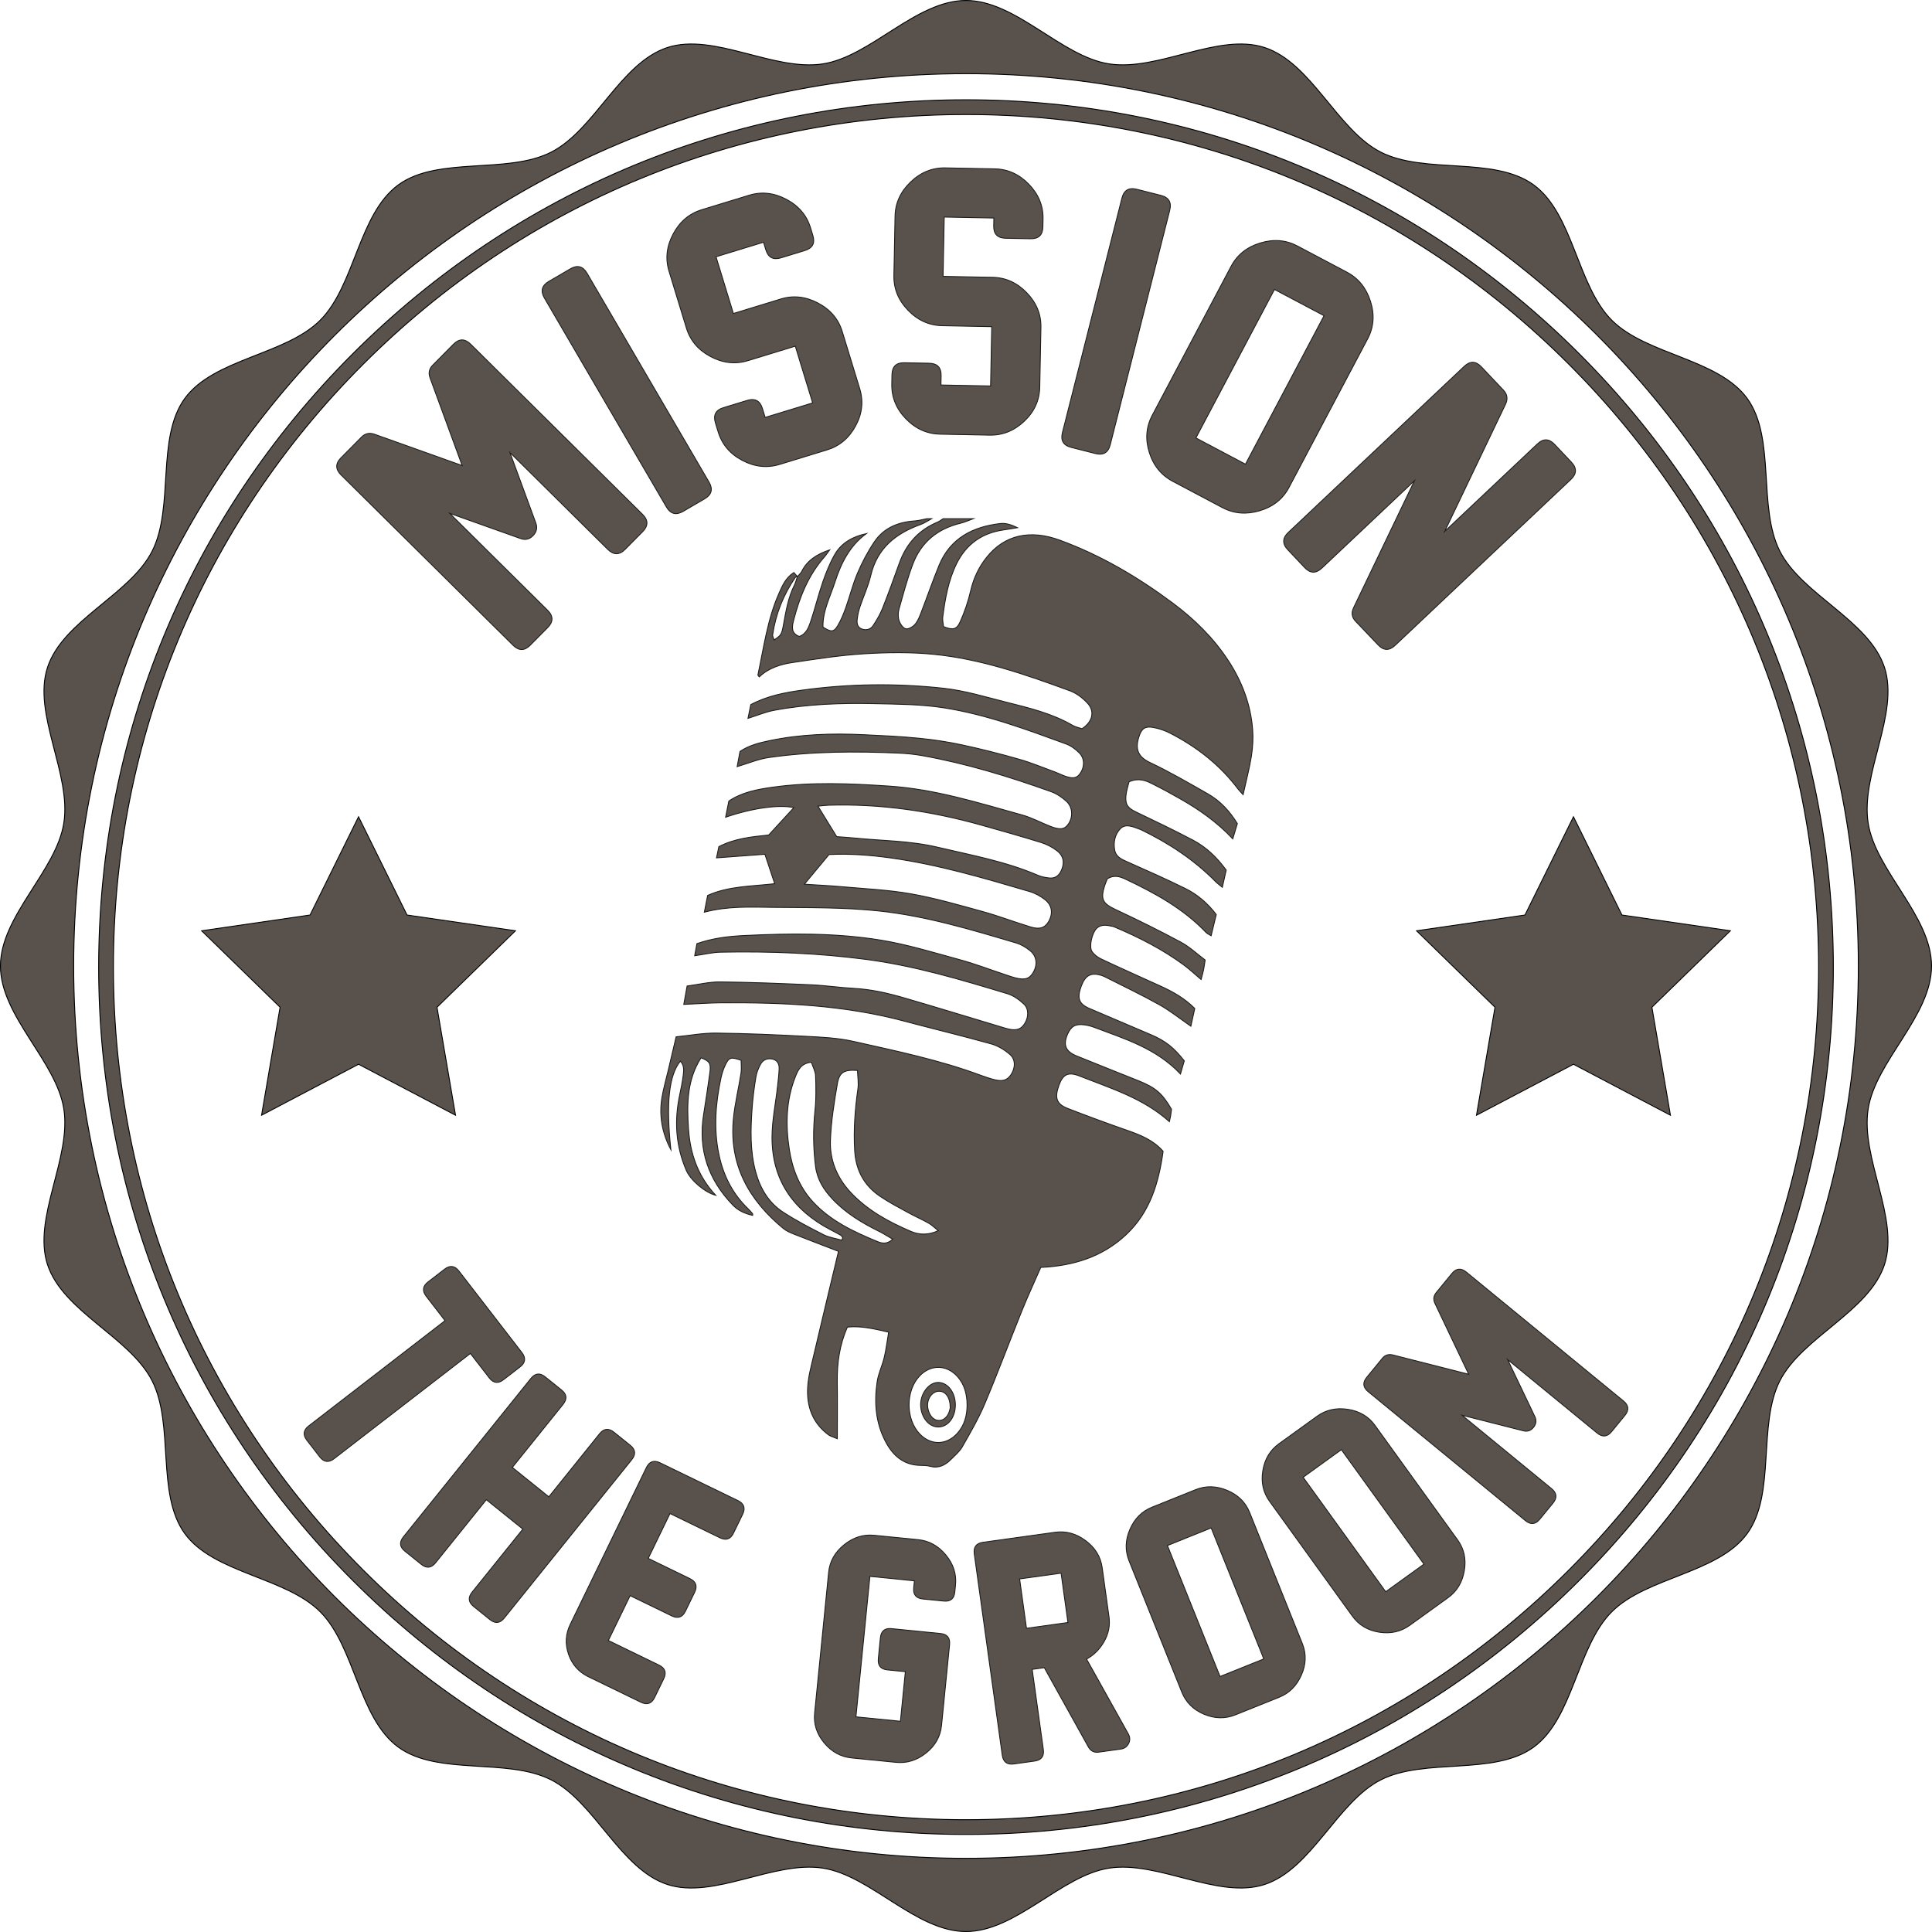 <?xml version="1.0" encoding="utf-8"?>
<!-- Generator: Adobe Illustrator 16.0.4, SVG Export Plug-In . SVG Version: 6.00 Build 0)  -->
<svg version="1.2" baseProfile="tiny" xmlns="http://www.w3.org/2000/svg" xmlns:xlink="http://www.w3.org/1999/xlink" x="0px"
	 y="0px" width="524.438px" height="524.436px" viewBox="0 0 524.438 524.436" xml:space="preserve">
<g id="BG" display="none">
	<rect x="-19.478" y="-19.085" display="inline" width="563" height="562"/>
</g>
<g id="Micro_1_">
	<path id="Micro" fill="#59524C" stroke="#1D1D1B" stroke-width="0.242" stroke-miterlimit="10" d="M340.03,198.102
		c-0.514-6.809-2.85-13.029-6.58-18.743c-4.06-6.218-9.264-11.315-15.191-15.725
		c-9.446-7.025-19.484-12.946-30.592-17.011c-8.013-2.934-14.964-1.465-19.833,4.641
		c-2.105,2.638-3.532,5.61-4.315,8.962c-0.683,2.926-1.65,5.832-2.886,8.569
		c-0.974,2.159-2.008,2.283-4.503,1.308c-0.078-0.797-0.341-1.737-0.224-2.627
		c0.656-4.984,1.513-9.944,3.769-14.496c2.597-5.245,6.865-8.299,12.692-9.127
		c1.277-0.182,2.548-0.412,3.819-0.621c-1.537-0.725-3.102-1.293-4.583-1.125
		c-7.527,0.853-13.662,3.957-16.71,11.382c-1.705,4.155-3.166,8.411-4.788,12.601
		c-0.449,1.162-0.901,2.403-1.682,3.332c-0.582,0.691-1.787,1.412-2.539,1.259
		c-0.745-0.155-1.524-1.299-1.819-2.167c-0.316-0.934-0.324-2.122-0.055-3.082
		c1.152-4.113,2.252-8.261,3.754-12.252c2.262-6.017,6.75-9.658,13.008-11.161
		c1.17-0.28,2.28-0.814,3.417-1.229c-2.723,0-5.445,0-8.169,0c-0.508,0.316-0.983,0.712-1.529,0.94
		c-5.135,2.14-8.493,5.905-10.356,11.104c-1.479,4.126-2.969,8.252-4.589,12.323
		c-0.649,1.634-1.569,3.183-2.538,4.656c-0.689,1.048-1.87,1.365-3.071,0.923
		c-1.185-0.434-1.39-1.526-1.261-2.602c0.135-1.13,0.371-2.267,0.73-3.346
		c0.956-2.871,2.266-5.648,2.957-8.576c1.756-7.437,6.82-11.428,13.598-13.861
		c1.027-0.37,1.948-1.034,2.919-1.561c-0.42,0-0.838,0-1.257,0
		c-1.104,0.21-2.201,0.539-3.313,0.612c-4.515,0.297-8.427,1.89-10.986,5.704
		c-1.787,2.658-3.304,5.548-4.562,8.496c-1.304,3.062-2.094,6.338-3.22,9.479
		c-0.596,1.663-1.285,3.326-2.189,4.833c-1.027,1.71-1.797,1.703-3.962,0.301
		c-0.116-4.305,1.949-8.158,3.247-12.183c1.648-5.115,3.975-9.852,8.529-13.184
		c-3.643,0.796-6.727,2.454-8.568,5.661c-1.335,2.328-2.354,4.874-3.236,7.418
		c-1.226,3.544-2.103,7.21-3.306,10.762c-0.549,1.622-1.167,3.385-3.105,4.077
		c-2.419-0.929-1.908-2.903-1.493-4.512c1.604-6.217,3.973-12.098,8.277-17.021
		c0.538-0.615,0.983-1.311,1.474-1.969c-3.327,1.125-6.053,2.755-7.589,5.854
		c-0.262,0.527-0.775,0.929-1.171,1.386c-0.267,0.779-0.452,1.598-0.817,2.328
		c-1.708,3.414-2.297,7.121-2.979,10.812c-0.491,2.66-0.648,2.817-2.526,4.065
		c-0.153-0.514-0.457-0.988-0.396-1.407c0.841-5.665,2.907-10.853,6.161-15.563
		c0.098-0.141,0.353-0.172,0.534-0.255c-0.311-0.354-0.624-0.71-0.943-1.076
		c-2.243,1.447-3.128,3.602-4.055,5.695c-3.124,7.049-4.099,14.662-5.701,22.109
		c-0.025,0.116,0.203,0.287,0.382,0.522c2.534-2.414,5.748-3.412,9.061-3.898
		c6.41-0.946,12.836-1.968,19.291-2.362c6.253-0.382,12.597-0.479,18.823,0.123
		c12.892,1.247,25.082,5.497,37.163,9.931c1.784,0.652,3.495,1.968,4.788,3.39
		c2.032,2.237,1.312,5.043-1.521,6.887c-0.781-0.268-1.743-0.433-2.533-0.894
		c-5.599-3.259-11.82-4.74-17.998-6.296c-5.672-1.43-11.346-3.169-17.127-3.796
		c-12.724-1.386-25.507-1.243-38.218,0.504c-4.758,0.654-9.49,1.54-14.036,3.937
		c-0.257,1.252-0.53,2.584-0.767,3.732c2.543-0.8,4.749-1.735,7.051-2.171
		c9.09-1.721,18.305-2.018,27.521-1.812c6.163,0.137,12.394,0.167,18.46,1.104
		c11.51,1.782,22.431,5.851,33.332,9.838c1.322,0.484,2.579,1.426,3.581,2.439
		c1.476,1.495,1.454,3.754,0.263,5.504c-0.96,1.414-2.025,1.582-4.473,0.667
		c-0.784-0.292-1.528-0.682-2.312-0.969c-3.234-1.183-6.425-2.527-9.729-3.472
		c-5.123-1.463-10.296-2.782-15.505-3.905c-3.867-0.834-7.806-1.431-11.742-1.819
		c-4.996-0.491-10.022-0.726-15.038-0.964c-8.597-0.409-17.166-0.143-25.625,1.629
		c-2.747,0.577-5.488,1.26-7.951,2.909c-0.267,1.421-0.527,2.813-0.774,4.131
		c2.998-0.886,5.732-2.062,8.578-2.471c11.749-1.693,23.578-1.721,35.413-1.197
		c2.085,0.094,4.185,0.312,6.24,0.677c11.975,2.135,23.564,5.695,34.991,9.787
		c1.523,0.546,2.998,1.534,4.186,2.645c1.701,1.587,1.788,4.196,0.553,6.065
		c-1.034,1.566-2.265,1.752-5.039,0.662c-2.527-0.998-4.954-2.324-7.555-3.046
		c-11.875-3.3-23.666-7.014-36.089-7.839c-10.561-0.705-21.12-1.17-31.646,0.301
		c-4.115,0.576-8.246,1.325-11.888,3.761c-0.286,1.447-0.563,2.841-0.87,4.382
		c7.152-2.463,14.506-3.498,18.517-2.599c-2.377,2.589-4.694,5.113-6.823,7.431
		c-4.841,0.493-9.307,0.967-13.533,3.161c-0.218,1.033-0.438,2.086-0.638,3.039
		c4.554-0.337,8.786-0.651,13.136-0.975c0.936,2.807,1.772,5.313,2.666,7.995
		c-6.396,0.724-12.522,0.635-18.203,3.179c-0.301,1.519-0.573,2.889-0.901,4.545
		c6.443-1.698,12.541-1.379,18.586-1.311c9.624,0.106,19.306-0.03,28.85,0.988
		c12.703,1.352,24.984,5.051,37.217,8.685c1.362,0.403,2.686,1.208,3.796,2.114
		c1.766,1.441,2.025,3.685,0.943,5.686c-1.008,1.871-2.281,2.34-4.817,1.708
		c-1.014-0.256-1.999-0.616-2.99-0.945c-4.067-1.347-8.081-2.888-12.208-4.014
		c-7.153-1.951-14.291-4.155-21.584-5.338c-12.226-1.983-24.62-1.829-36.972-1.232
		c-4.257,0.206-8.531,0.699-12.837,2.207c-0.191,1.045-0.389,2.114-0.604,3.28
		c2.562-0.367,4.813-0.927,7.075-0.973c13.203-0.259,26.399,0.253,39.484,1.969
		c13.09,1.717,25.751,5.493,38.358,9.321c1.623,0.493,3.173,1.614,4.435,2.789
		c1.383,1.29,1.306,3.545,0.264,5.244c-0.963,1.572-2.194,2.032-4.344,1.561
		c-0.817-0.178-1.61-0.451-2.41-0.691c-8.605-2.584-17.197-5.213-25.818-7.732
		c-4.515-1.321-9.087-2.378-13.827-2.632c-3.864-0.205-7.707-0.796-11.57-0.968
		c-8.256-0.368-16.518-0.703-24.778-0.781c-2.968-0.028-5.94,0.718-8.926,1.114
		c-0.366,2.014-0.649,3.592-0.902,4.985c3.661-0.162,6.985-0.42,10.31-0.438
		c16.675-0.093,33.269,0.63,49.506,4.971c7.876,2.103,15.807,4.003,23.655,6.197
		c1.832,0.513,3.636,1.619,5.081,2.879c1.568,1.364,1.46,3.683,0.264,5.475
		c-0.984,1.475-2.24,1.906-4.42,1.366c-1.315-0.328-2.609-0.765-3.881-1.238
		c-11.209-4.157-22.894-6.562-34.508-9.179c-4.154-0.937-8.501-1.137-12.778-1.362
		c-8.147-0.434-16.304-0.79-24.461-0.878c-3.609-0.04-7.225,0.652-10.845,1.01
		c-0.793,3.365-1.488,6.302-2.181,9.244c-0.573,2.439-1.282,4.857-1.684,7.323
		c-0.811,4.954,0.103,9.645,2.434,14.05c-1.329-12.43-0.563-20.146,2.573-24.011
		c1.092,1.112,0.95,2.495,0.79,3.799c-0.219,1.762-0.569,3.508-0.94,5.244
		c-1.515,7.053-1.118,13.933,1.77,20.6c1.172,2.706,5.033,6.002,7.983,6.764
		c-4.795-5.125-6.922-11.208-7.389-18.006c-0.461-6.736-0.409-13.344,3.4-19.303
		c2.339,0.889,2.742,1.49,2.401,4.04c-0.511,3.836-1.115,7.658-1.716,11.482
		c-1.485,9.477,1.323,17.552,7.91,24.405c1.483,1.545,3.313,2.368,5.42,2.834
		c0-0.281,0.037-0.396-0.006-0.444c-0.411-0.466-0.813-0.943-1.26-1.376
		c-4.21-4.054-6.703-9.045-7.888-14.704c-1.464-6.988-0.916-13.947,0.577-20.859
		c0.263-1.213,0.662-2.432,1.208-3.541c0.988-2.014,1.496-2.119,4.237-1.165
		c0,1.113,0.155,2.343-0.028,3.52c-0.641,4.126-1.663,8.206-2.062,12.353
		c-1.197,12.469,4.185,22.075,13.555,29.781c0.866,0.711,1.978,1.167,3.037,1.588
		c3.873,1.537,7.771,3.011,11.933,4.612c-2.248,9.417-4.524,18.838-6.732,28.273
		c-0.665,2.844-1.461,5.71-1.633,8.6c-0.305,5.168,1.294,9.717,5.651,12.934
		c0.525,0.387,1.216,0.544,2.395,1.048c0-5.5,0.053-10.515-0.015-15.526
		c-0.068-5.072,0.638-9.971,2.741-14.771c3.751-0.385,7.253,0.483,11.209,1.376
		c-0.41,2.416-0.678,4.673-1.199,6.869c-0.527,2.217-1.58,4.332-1.915,6.565
		c-0.838,5.583-0.439,11.089,2.235,16.207c2.01,3.847,4.914,6.474,9.559,6.523
		c0.834,0.008,1.701,0.022,2.496,0.24c2.312,0.634,4.115-0.23,5.68-1.798
		c1.106-1.107,2.379-2.159,3.137-3.487c2.167-3.803,4.388-7.615,6.084-11.635
		c3.537-8.375,6.708-16.905,10.116-25.336c1.597-3.957,3.399-7.833,5.099-11.721
		c8.865-0.407,16.724-2.854,23.145-8.862c6.557-6.136,8.889-14.167,10.064-22.656
		c-2.697-3.072-6.172-4.429-9.76-5.685c-5.42-1.896-10.81-3.878-16.163-5.961
		c-3.06-1.188-3.589-2.879-2.332-6.33c1.053-2.892,2.468-3.688,5.62-2.442
		c8.425,3.334,17.211,5.988,24.336,12.37c0.145-0.68,0.27-1.166,0.349-1.659
		c0.102-0.61,0.165-1.226,0.228-1.695c-2.459-4.278-4.334-5.89-8.901-7.722
		c-5.629-2.257-11.267-4.486-16.884-6.769c-3.015-1.227-3.702-3.022-2.398-5.959
		c0.927-2.088,2.112-2.781,4.494-2.476c0.925,0.117,1.854,0.355,2.726,0.686
		c8.285,3.114,16.846,5.72,23.396,12.661c0.416-1.438,0.747-2.59,1.033-3.577
		c-2.854-3.632-5.129-5.412-8.984-7.063c-5.571-2.388-11.152-4.752-16.729-7.134
		c-2.915-1.246-3.477-2.779-2.249-6.083c1.106-2.977,2.681-3.797,5.562-2.877
		c0.396,0.124,0.776,0.309,1.149,0.498c4.846,2.462,9.768,4.79,14.508,7.449
		c2.938,1.646,5.595,3.79,8.531,5.815c0.366-1.673,0.72-3.275,1.06-4.821
		c-2.822-2.811-6.006-4.579-9.354-6.099c-5.33-2.421-10.678-4.804-15.977-7.294
		c-0.983-0.46-2-1.201-2.579-2.09c-0.848-1.302,0.021-4.987,1.216-6.19
		c1.309-1.32,2.887-0.91,4.429-0.599c0.303,0.062,0.594,0.204,0.881,0.327
		c6.461,2.76,12.695,5.946,18.372,10.121c1.575,1.156,3.004,2.511,4.728,3.966
		c0.278-1.076,0.503-1.842,0.666-2.619c0.165-0.802,0.268-1.614,0.438-2.673
		c-2.209-1.651-4.217-3.57-6.577-4.837c-5.794-3.115-11.697-6.039-17.657-8.821
		c-3.55-1.658-4.247-2.748-3.043-6.541c0.217-0.68,0.525-1.33,0.732-1.854
		c1.831-1.138,3.45-0.587,4.962,0.127c7.975,3.772,15.669,7.986,21.854,14.47
		c0.312,0.327,0.781,0.505,1.351,0.86c0.496-2.062,0.935-3.874,1.387-5.749
		c-2.307-3.043-5.092-5.437-8.394-7.067c-5.147-2.543-10.407-4.867-15.654-7.199
		c-1.578-0.703-3.158-1.328-3.519-3.22c-0.412-2.167,0.102-4.356,1.565-5.838
		c1.389-1.405,3.346-0.529,5.027,0.089c0.195,0.071,0.396,0.137,0.584,0.229
		c7.498,3.627,14.375,8.143,20.248,14.104c0.47,0.476,1.025,0.867,1.794,1.506
		c0.419-1.866,0.754-3.361,1.052-4.676c-2.579-3.513-5.464-6.259-9.028-8.128
		c-5.079-2.667-10.256-5.16-15.437-7.634c-2.169-1.035-2.97-1.937-2.765-4.345
		c0.121-1.398,0.604-2.764,0.858-3.855c2.527-1.1,4.416-0.397,6.198,0.492
		c2.62,1.303,5.197,2.707,7.737,4.159c5.074,2.9,9.854,6.21,14.217,10.833
		c0.51-1.694,0.888-2.948,1.246-4.137c-2.108-3.426-4.674-6.178-8.002-8.072
		c-5.178-2.947-10.338-5.958-15.717-8.5c-3.395-1.603-4.049-3.798-2.965-7.104
		c0.678-2.081,1.594-2.796,3.735-2.438c1.618,0.271,3.252,0.834,4.714,1.586
		c7.265,3.726,13.564,8.661,18.496,15.238c0.287,0.385,0.649,0.719,1.297,1.426
		c0.83-3.753,1.711-7.055,2.249-10.411C340.05,202.925,340.209,200.478,340.03,198.102z
		 M228.51,336.649c-1.662-0.48-3.445-0.727-4.962-1.494c-3.721-1.886-7.44-3.824-10.933-6.095
		c-3.916-2.54-6.228-6.38-7.466-10.873c-1.586-5.748-1.402-11.599-0.989-17.448
		c0.199-2.81,0.572-5.614,1.029-8.393c0.2-1.209,0.682-2.42,1.279-3.496
		c0.662-1.197,1.887-1.671,3.236-1.368c1.327,0.301,1.841,1.37,1.792,2.613
		c-0.064,1.661-0.269,3.32-0.454,4.978c-0.511,4.558-1.476,9.114-1.48,13.672
		c-0.01,11.573,5.738,19.756,15.85,25.054c0.925,0.484,1.854,0.961,2.759,1.482
		c0.242,0.14,0.398,0.426,0.593,0.644C228.678,336.166,228.594,336.408,228.51,336.649z
		 M238.266,337.053c-6.486-2.669-12.843-5.631-17.685-10.912c-3.636-3.963-5.509-8.858-6.32-14.095
		c-1.037-6.682-0.906-13.335,1.632-19.738c0.715-1.805,1.523-3.688,4.356-3.962
		c0.397,1.225,1.093,2.446,1.14,3.693c0.121,3.116,0.17,6.27-0.157,9.363
		c-0.543,5.127-0.499,10.216,0.161,15.31c0.449,3.459,2.221,6.255,4.548,8.739
		c3.63,3.872,8.098,6.538,12.803,8.865c1.179,0.586,2.287,1.314,3.583,2.065
		C240.891,337.745,239.502,337.563,238.266,337.053z M230.823,323.584
		c-3.63-3.912-5.599-8.723-5.411-13.988c0.185-5.188,1.015-10.374,1.905-15.503
		c0.533-3.068,1.872-3.788,5.445-3.523c0.055,1.747,0.341,3.395,0.117,4.972
		c-0.791,5.602-1.22,11.185-0.873,16.858c0.328,5.328,2.58,9.427,6.905,12.355
		c2.412,1.635,5.021,2.983,7.58,4.394c1.827,1.006,3.748,1.845,5.566,2.862
		c0.842,0.47,1.544,1.191,2.635,2.058c-2.854,1.297-5.291,1.104-7.441,0.186
		C241.177,331.658,235.384,328.5,230.823,323.584z M259.84,389.096
		c-2.929,3.233-7.163,3.295-10.164,0.166c-3.867-4.031-3.901-11.67-0.07-15.747
		c2.946-3.135,7.267-3.131,10.185,0.029c2.026,2.189,2.685,4.874,2.728,7.769
		C262.511,384.21,261.838,386.889,259.84,389.096z M284.687,250.077
		c-0.978,1.738-2.41,2.309-4.886,1.558c-4.389-1.332-8.682-2.99-13.098-4.209
		c-6.436-1.774-12.879-3.642-19.438-4.799c-6.247-1.102-12.644-1.375-18.982-1.95
		c-3.11-0.28-6.235-0.419-9.933-0.661c2.472-2.977,4.53-5.455,6.686-8.052
		c5.604-0.283,11.219,0.149,16.792,0.927c12.856,1.794,25.275,5.472,37.686,9.126
		c1.462,0.431,2.904,1.223,4.115,2.162C285.604,245.71,285.886,247.941,284.687,250.077z M288.053,236.383
		c-0.657,1.396-1.715,2.117-3.232,1.944c-1.026-0.119-2.091-0.301-3.031-0.704
		c-8.786-3.795-18.151-5.491-27.387-7.671c-7.476-1.763-15.129-1.717-22.702-2.491
		c-1.445-0.148-2.9-0.224-4.575-0.35c-1.72-2.797-3.298-5.36-5.101-8.289
		c1.2-0.107,2.061-0.229,2.924-0.255c14.112-0.418,27.908,1.609,41.465,5.419
		c5.422,1.523,10.848,3.051,16.224,4.725c1.551,0.484,3.101,1.287,4.371,2.3
		C288.807,232.442,288.999,234.369,288.053,236.383z M254.867,375.264
		c-2.495-0.142-4.848,2.641-4.961,5.875c-0.007,0.21,0.001,0.419,0.016,0.627
		c0.236,3.221,2.354,5.647,4.866,5.583c2.542-0.067,4.479-2.549,4.537-5.813
		c0.002-0.105,0-0.209,0-0.312C259.283,378.002,257.342,375.407,254.867,375.264z M257.318,384.007
		c-1.257,2.147-3.718,2.088-4.899-0.111c-0.334-0.622-0.548-1.356-0.609-2.06
		c-0.2-2.263,1.327-4.229,3.156-4.188c1.753,0.036,3.001,1.721,2.972,4.541
		C257.843,382.476,257.72,383.322,257.318,384.007z"/>
</g>
<g id="Text">
	<g>
		<path fill="#59524C" stroke="#1D1D1B" stroke-width="0.242" stroke-miterlimit="10" d="M174.447,144.32l-4.761,4.806
			c-1.554,1.568-3.116,1.576-4.685,0.022l-26.584-26.322l7.025,19.13
			c0.484,1.299,0.228,2.452-0.764,3.454c-0.995,1.002-2.131,1.258-3.414,0.765l-19.199-6.836
			l26.583,26.323c1.571,1.554,1.579,3.116,0.024,4.686l-4.76,4.806
			c-1.532,1.548-3.083,1.544-4.652-0.008l-46.661-46.203c-1.571-1.556-1.587-3.105-0.056-4.654
			l5.601-5.656c0.972-0.982,2.131-1.237,3.479-0.766l23.829,8.505l-8.708-23.775
			c-0.505-1.322-0.263-2.483,0.73-3.485l5.602-5.657c1.555-1.57,3.116-1.577,4.687-0.023
			l46.66,46.201C175.993,141.187,176,142.749,174.447,144.32z"/>
		<path fill="#59524C" stroke="#1D1D1B" stroke-width="0.242" stroke-miterlimit="10" d="M191.275,135.399l-5.84,3.411
			c-1.908,1.114-3.418,0.717-4.532-1.19l-33.115-56.704c-1.114-1.907-0.718-3.417,1.189-4.531
			l5.84-3.411c1.908-1.114,3.419-0.717,4.532,1.19l33.116,56.704
			C193.58,132.773,193.183,134.285,191.275,135.399z"/>
		<path fill="#59524C" stroke="#1D1D1B" stroke-width="0.242" stroke-miterlimit="10" d="M224.496,122.126l-12.85,3.93
			c-3.404,1.042-6.776,0.686-10.12-1.068c-3.342-1.751-5.54-4.345-6.587-7.776l-0.74-2.42
			c-0.646-2.112,0.072-3.487,2.154-4.124l6.469-1.979c2.112-0.646,3.492,0.087,4.137,2.2l0.74,2.42
			l12.894-3.943l-4.711-15.402l-12.85,3.93c-3.403,1.042-6.777,0.677-10.124-1.089
			c-3.35-1.767-5.542-4.352-6.583-7.755L181.602,73.604c-1.032-3.374-0.658-6.736,1.125-10.089
			c1.781-3.352,4.374-5.548,7.778-6.589l12.848-3.93c3.374-1.032,6.735-0.664,10.083,1.103
			c3.348,1.768,5.538,4.338,6.57,7.711l0.644,2.112c0.638,2.084-0.085,3.443-2.169,4.08
			l-6.468,1.979c-2.112,0.646-3.485-0.072-4.124-2.155l-0.632-2.068L194.362,69.7l4.71,15.401
			l12.894-3.943c3.373-1.031,6.733-0.664,10.082,1.103c3.347,1.767,5.536,4.338,6.569,7.712
			l4.75,15.533c1.051,3.433,0.678,6.803-1.117,10.11C230.453,118.925,227.869,121.095,224.496,122.126z
			"/>
		<path fill="#59524C" stroke="#1D1D1B" stroke-width="0.242" stroke-miterlimit="10" d="M268.639,118.114l-13.435-0.261
			c-3.56-0.068-6.654-1.457-9.286-4.163c-2.632-2.703-3.913-5.852-3.843-9.44l0.049-2.531
			c0.042-2.209,1.152-3.291,3.331-3.249l6.763,0.132c2.209,0.042,3.291,1.167,3.247,3.377
			l-0.049,2.531l13.482,0.262l0.312-16.103l-13.435-0.261c-3.558-0.069-6.653-1.463-9.285-4.185
			c-2.632-2.72-3.913-5.859-3.843-9.417l0.314-16.149c0.068-3.526,1.471-6.606,4.206-9.238
			c2.736-2.631,5.883-3.912,9.441-3.843l13.436,0.261c3.528,0.069,6.606,1.463,9.24,4.185
			c2.631,2.72,3.912,5.844,3.844,9.371l-0.043,2.208c-0.042,2.179-1.152,3.246-3.329,3.203
			l-6.765-0.131c-2.207-0.043-3.291-1.153-3.249-3.331l0.043-2.163l-13.482-0.262l-0.312,16.102
			l13.482,0.263c3.525,0.068,6.604,1.463,9.237,4.184c2.632,2.721,3.914,5.844,3.846,9.372l-0.316,16.24
			c-0.07,3.589-1.472,6.676-4.208,9.262C275.296,116.925,272.166,118.183,268.639,118.114z"/>
		<path fill="#59524C" stroke="#1D1D1B" stroke-width="0.242" stroke-miterlimit="10" d="M297.349,123.113l-6.557-1.665
			c-2.141-0.542-2.94-1.885-2.396-4.025l16.151-63.649c0.542-2.14,1.886-2.939,4.026-2.396
			l6.557,1.664c2.141,0.544,2.939,1.886,2.396,4.026l-16.152,63.648
			C300.831,122.856,299.492,123.655,297.349,123.113z"/>
		<path fill="#59524C" stroke="#1D1D1B" stroke-width="0.242" stroke-miterlimit="10" d="M331.838,137.799l-13.462-7.126
			c-3.147-1.665-5.282-4.287-6.405-7.868c-1.126-3.579-0.854-6.942,0.811-10.087l21.397-40.427
			c1.649-3.117,4.285-5.228,7.907-6.331c3.621-1.103,6.991-0.83,10.108,0.821l13.421,7.104
			c3.119,1.65,5.252,4.29,6.403,7.919s0.895,7.017-0.771,10.161l-21.354,40.346
			c-1.665,3.145-4.319,5.255-7.959,6.33C338.294,139.715,334.928,139.435,331.838,137.799z
			 M338.08,126.004l21.334-40.304l-13.462-7.126l-21.333,40.305L338.08,126.004z"/>
		<path fill="#59524C" stroke="#1D1D1B" stroke-width="0.242" stroke-miterlimit="10" d="M367.402,165.029l16.554-34.549
			l-25.128,23.724c-1.605,1.516-3.167,1.471-4.683-0.135l-4.581-4.852
			c-1.518-1.606-1.472-3.169,0.135-4.685l47.75-45.076c1.604-1.517,3.166-1.471,4.683,0.134
			l6.002,6.357c1.01,1.072,1.203,2.303,0.578,3.696l-16.558,34.614l25.162-23.753
			c1.608-1.518,3.167-1.473,4.685,0.133l4.549,4.819c1.516,1.606,1.473,3.167-0.135,4.683
			l-47.715,45.044c-1.584,1.496-3.125,1.452-4.619-0.133l-6.033-6.326
			C366.968,167.633,366.754,166.399,367.402,165.029z"/>
	</g>
	<g>
		<path fill="#59524C" stroke="#1D1D1B" stroke-width="0.242" stroke-miterlimit="10" d="M132.79,374.002l-5.104-6.611
			l-36.999,28.57c-1.47,1.133-2.771,0.967-3.905-0.504l-3.474-4.495
			c-1.135-1.471-0.968-2.772,0.501-3.907l36.998-28.57l-5.104-6.609
			c-1.134-1.469-0.977-2.762,0.473-3.882l4.499-3.473c1.468-1.134,2.771-0.966,3.904,0.502
			l17.085,22.126c1.133,1.47,0.967,2.77-0.502,3.904l-4.499,3.472
			C135.214,375.646,133.923,375.471,132.79,374.002z"/>
		<path fill="#59524C" stroke="#1D1D1B" stroke-width="0.242" stroke-miterlimit="10" d="M133.006,439.654l-4.427-3.563
			c-1.447-1.161-1.588-2.469-0.424-3.912l13.768-17.109l-9.909-7.976l-13.769,17.106
			c-1.164,1.448-2.458,1.598-3.883,0.45l-4.459-3.589c-1.426-1.147-1.557-2.444-0.393-3.889
			l34.591-42.984c1.164-1.445,2.458-1.595,3.884-0.446l4.459,3.588
			c1.426,1.146,1.556,2.443,0.392,3.89l-13.768,17.108l9.91,7.976l13.768-17.109
			c1.165-1.447,2.469-1.587,3.915-0.424l4.428,3.563c1.424,1.146,1.557,2.443,0.394,3.89
			l-34.591,42.982C135.726,440.652,134.433,440.801,133.006,439.654z"/>
		<path fill="#59524C" stroke="#1D1D1B" stroke-width="0.242" stroke-miterlimit="10" d="M173.972,462.071l-14.224-6.909
			c-2.645-1.282-4.449-3.319-5.416-6.11c-0.965-2.79-0.808-5.507,0.477-8.149l20.655-42.536
			c0.812-1.669,2.052-2.099,3.721-1.286l21.112,10.248c1.669,0.812,2.098,2.054,1.289,3.723
			l-2.484,5.112c-0.799,1.647-2.035,2.064-3.704,1.251l-13.529-6.569l-5.912,12.176l11.304,5.488
			c1.67,0.811,2.099,2.052,1.289,3.719l-2.483,5.113c-0.809,1.671-2.05,2.099-3.719,1.29
			l-11.305-5.49l-5.912,12.172l13.738,6.673c1.671,0.809,2.1,2.052,1.288,3.721l-2.464,5.077
			C176.881,462.454,175.641,462.881,173.972,462.071z"/>
		<path fill="#59524C" stroke="#1D1D1B" stroke-width="0.242" stroke-miterlimit="10" d="M243.229,478.386l-12.043-1.199
			c-2.949-0.295-5.436-1.657-7.461-4.085c-2.025-2.429-2.889-5.133-2.592-8.106l3.804-38.206
			c0.294-2.947,1.686-5.433,4.18-7.45c2.493-2.018,5.215-2.88,8.163-2.587l11.968,1.19
			c2.95,0.294,5.446,1.675,7.495,4.146c2.046,2.47,2.923,5.181,2.628,8.131l-0.192,1.924
			c-0.18,1.82-1.182,2.642-3.002,2.458l-5.656-0.561c-1.846-0.187-2.68-1.188-2.498-3.009
			l0.192-1.923l-12.081-1.205l-3.796,38.13l12.081,1.203l1.341-13.466l-4.886-0.487
			c-1.823-0.184-2.64-1.195-2.455-3.042l0.562-5.654c0.185-1.848,1.187-2.68,3.009-2.5l13.311,1.327
			c1.82,0.181,2.641,1.194,2.455,3.04l-2.178,21.893c-0.3,3-1.694,5.499-4.185,7.491
			C248.898,477.831,246.177,478.679,243.229,478.386z"/>
		<path fill="#59524C" stroke="#1D1D1B" stroke-width="0.242" stroke-miterlimit="10" d="M304.231,474.781l-6.012,0.835
			c-1.225,0.171-2.148-0.299-2.772-1.409l-11.971-21.522l-3.293,0.458l3.026,21.75
			c0.254,1.839-0.538,2.887-2.375,3.142l-5.629,0.784c-1.839,0.253-2.885-0.538-3.141-2.376
			l-7.598-54.646c-0.258-1.839,0.535-2.886,2.373-3.143l19.57-2.72
			c2.934-0.407,5.694,0.347,8.279,2.266c2.582,1.919,4.078,4.357,4.491,7.317l1.853,13.327
			c0.326,2.349-0.104,4.581-1.294,6.7c-1.189,2.115-2.789,3.719-4.797,4.805l11.337,20.323
			c0.488,0.895,0.517,1.762,0.087,2.602C305.912,474.144,305.202,474.646,304.231,474.781z
			 M289.892,440.43l-1.862-13.401l-11.258,1.564l1.862,13.403L289.892,440.43z"/>
		<path fill="#59524C" stroke="#1D1D1B" stroke-width="0.242" stroke-miterlimit="10" d="M347.24,460.714l-11.877,4.771
			c-2.774,1.115-5.615,1.062-8.522-0.157c-2.906-1.221-4.918-3.217-6.034-5.995L306.479,423.673
			c-1.108-2.75-1.033-5.587,0.224-8.508s3.26-4.935,6.011-6.04l11.838-4.756
			c2.751-1.107,5.604-1.044,8.556,0.186c2.953,1.229,4.988,3.233,6.102,6.007l14.304,35.587
			c1.114,2.776,1.029,5.621-0.256,8.541C351.972,457.612,349.964,459.618,347.24,460.714z
			 M343.057,450.31l-14.288-35.554l-11.875,4.772l14.288,35.554L343.057,450.31z"/>
		<path fill="#59524C" stroke="#1D1D1B" stroke-width="0.242" stroke-miterlimit="10" d="M393.091,433.674l-10.38,7.487
			c-2.425,1.751-5.194,2.381-8.309,1.896c-3.117-0.485-5.549-1.94-7.3-4.364l-22.485-31.169
			c-1.733-2.402-2.344-5.173-1.826-8.311c0.518-3.139,1.976-5.577,4.382-7.312l10.346-7.463
			c2.404-1.735,5.187-2.36,8.351-1.878c3.16,0.485,5.617,1.939,7.366,4.363l22.441,31.104
			c1.749,2.425,2.351,5.208,1.805,8.351C396.937,429.524,395.474,431.956,393.091,433.674z
			 M386.531,424.581l-22.419-31.07l-10.38,7.487l22.419,31.072L386.531,424.581z"/>
		<path fill="#59524C" stroke="#1D1D1B" stroke-width="0.242" stroke-miterlimit="10" d="M441.074,384.217l-3.603,4.396
			c-1.179,1.434-2.484,1.563-3.92,0.387l-24.302-19.936l7.377,15.453
			c0.508,1.05,0.385,2.03-0.368,2.948c-0.751,0.916-1.684,1.221-2.796,0.908l-16.598-4.213
			l24.305,19.936c1.436,1.176,1.562,2.484,0.389,3.918l-3.606,4.393
			c-1.161,1.418-2.458,1.535-3.893,0.356l-42.659-34.99c-1.435-1.177-1.572-2.471-0.411-3.888
			l4.243-5.17c0.735-0.898,1.683-1.201,2.848-0.915l20.601,5.248l-9.148-19.208
			c-0.526-1.065-0.415-2.056,0.338-2.973l4.242-5.172c1.177-1.437,2.482-1.563,3.918-0.387
			l42.658,34.991C442.124,381.476,442.252,382.782,441.074,384.217z"/>
	</g>
</g>
<g id="Sterne-re">
	<polygon fill="#59524C" stroke="#000000" stroke-width="0.242" stroke-miterlimit="10" points="427.113,288.887 
		400.788,302.728 405.815,273.416 384.518,252.655 413.951,248.378 427.113,221.709 440.274,248.378 
		469.707,252.655 448.409,273.416 453.436,302.728 	"/>
</g>
<g id="Sterne-li">
	<polygon fill="#59524C" stroke="#000000" stroke-width="0.242" stroke-miterlimit="10" points="97.325,288.887 
		71,302.728 76.028,273.416 54.731,252.655 84.163,248.378 97.325,221.709 110.487,248.378 
		139.919,252.655 118.622,273.416 123.649,302.728 	"/>
</g>
<g id="Kreise">
	<path id="Kreis_innen" fill="#59524C" stroke="#000000" stroke-width="0.25" stroke-miterlimit="10" d="M262.219,497.958
		c-62.887,0-122.01-24.489-166.478-68.957S26.784,325.41,26.784,262.523S51.273,140.513,95.741,96.045
		s103.591-68.958,166.478-68.958c62.887,0,122.009,24.49,166.478,68.958
		c44.468,44.468,68.957,103.591,68.957,166.478s-24.489,122.01-68.957,166.478
		S325.106,497.958,262.219,497.958z M262.219,31.088c-61.818,0-119.937,24.074-163.649,67.786
		c-43.712,43.712-67.786,101.831-67.786,163.649s24.074,119.937,67.786,163.649
		c43.712,43.712,101.831,67.785,163.649,67.785c61.819,0,119.937-24.073,163.649-67.785
		c43.713-43.713,67.786-101.831,67.786-163.649s-24.073-119.937-67.786-163.649
		C382.156,55.162,324.038,31.088,262.219,31.088z"/>
	<path id="Kreis_aussen" fill="#59524C" stroke="#000000" stroke-width="0.25" stroke-miterlimit="10" d="M507.108,301.017
		c2.043-13,17.205-25.225,17.205-38.799s-15.162-25.799-17.205-38.799
		c-2.098-13.345,8.525-29.639,4.443-42.212c-4.155-12.796-22.359-19.731-28.394-31.551
		c-6.097-11.943-1.053-30.741-8.886-41.503c-7.869-10.814-27.321-11.794-36.757-21.229
		c-9.436-9.435-10.415-28.887-21.229-36.756c-10.763-7.833-29.562-2.789-41.505-8.886
		c-11.819-6.034-18.756-24.239-31.551-28.394c-12.574-4.083-28.868,6.541-42.214,4.444
		c-13-2.043-25.225-17.206-38.799-17.206c-13.574,0-25.799,15.163-38.799,17.206
		c-13.345,2.097-29.639-8.527-42.212-4.444c-12.796,4.155-19.731,22.359-31.55,28.394
		c-11.943,6.097-30.742,1.053-41.504,8.886c-10.813,7.87-11.794,27.321-21.229,36.756
		c-9.435,9.436-28.887,10.416-36.757,21.229c-7.833,10.763-2.789,29.561-8.886,41.504
		c-6.034,11.819-24.239,18.755-28.394,31.551c-4.083,12.574,6.542,28.868,4.444,42.213
		c-2.043,13-17.206,25.225-17.206,38.799s15.163,25.799,17.206,38.799
		c2.097,13.345-8.527,29.639-4.444,42.212c4.155,12.796,22.359,19.732,28.393,31.552
		c6.097,11.942,1.054,30.741,8.886,41.504c7.87,10.813,27.322,11.793,36.757,21.229
		s10.416,28.888,21.229,36.757c10.763,7.833,29.561,2.789,41.504,8.886
		c11.819,6.034,18.755,24.238,31.551,28.394c12.574,4.082,28.867-6.541,42.213-4.443
		c13,2.043,25.225,17.205,38.799,17.205c13.574,0,25.799-15.162,38.799-17.205
		c13.346-2.098,29.639,8.526,42.213,4.443c12.796-4.154,19.732-22.358,31.551-28.393
		c11.943-6.097,30.742-1.053,41.505-8.885c10.813-7.87,11.793-27.322,21.229-36.758
		c9.436-9.435,28.888-10.414,36.758-21.229c7.832-10.762,2.789-29.562,8.886-41.504
		c6.034-11.819,24.238-18.756,28.394-31.552C515.633,330.657,505.01,314.363,507.108,301.017z
		 M262.219,504.438c-133.774,0-242.22-108.446-242.22-242.22c0-133.774,108.446-242.22,242.22-242.22
		c133.774,0,242.221,108.446,242.221,242.22C504.44,395.992,395.993,504.438,262.219,504.438z"/>
</g>
</svg>
